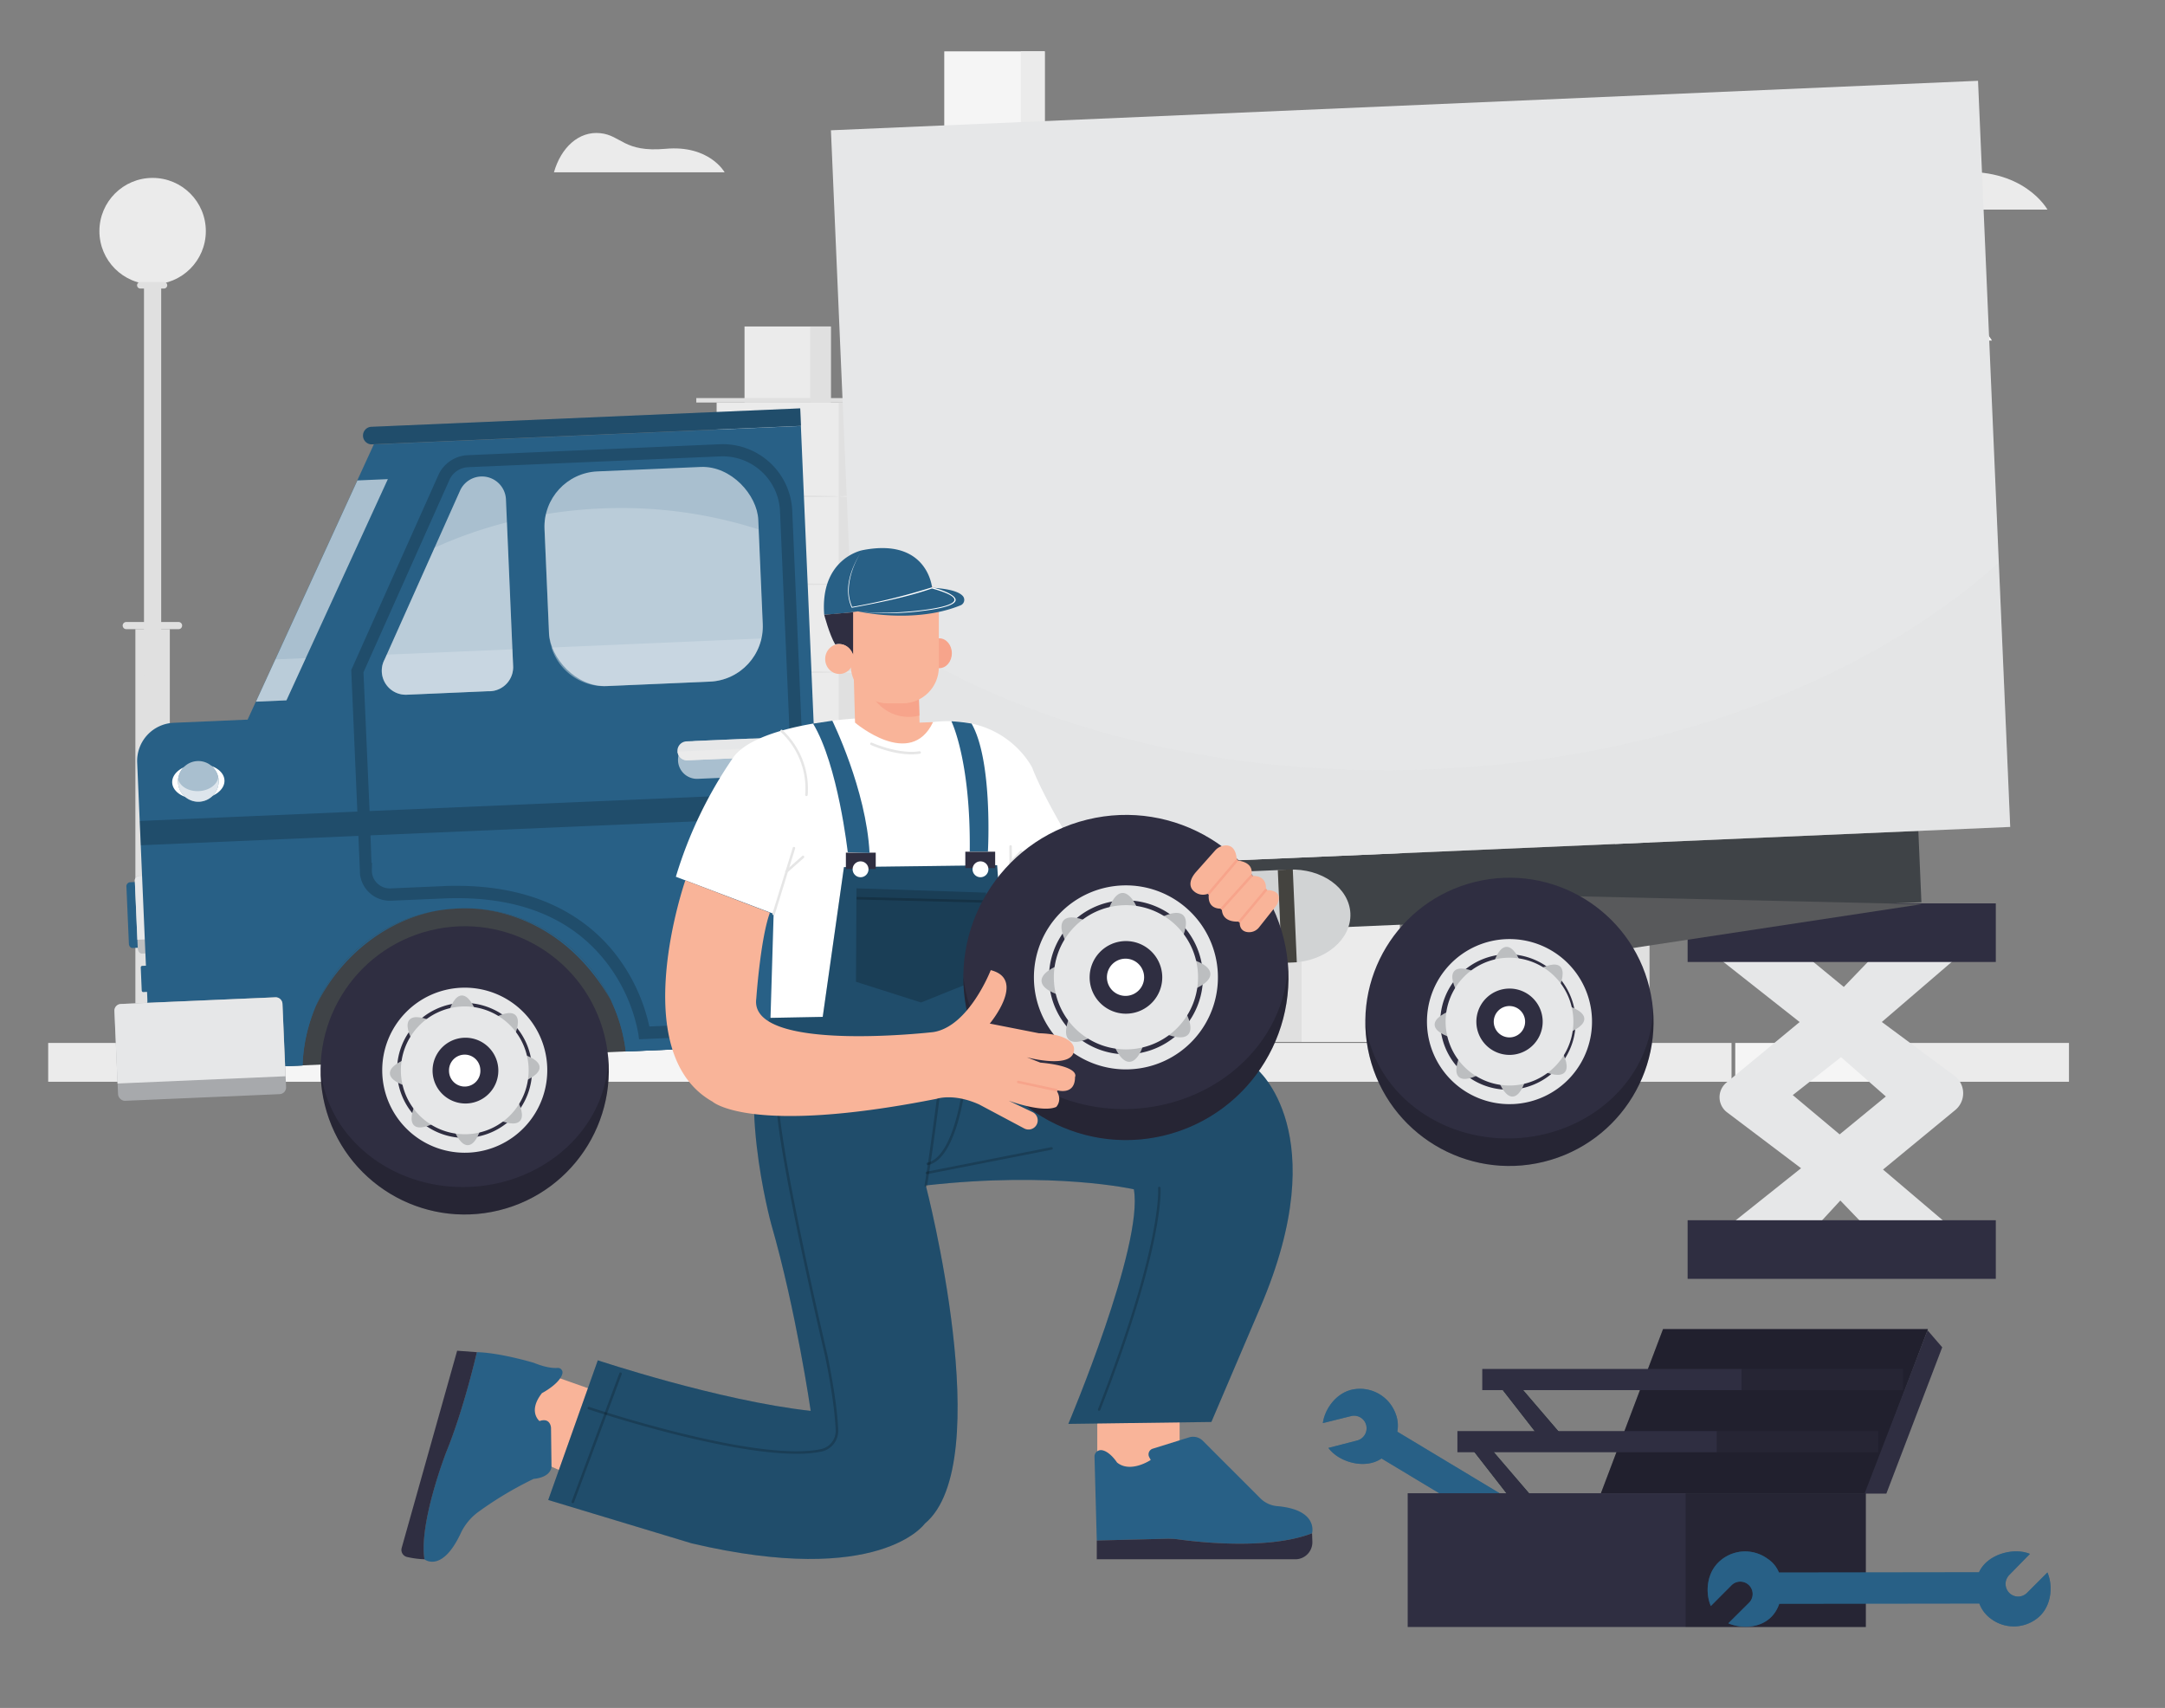  <!DOCTYPE svg PUBLIC "-//W3C//DTD SVG 1.1//EN" "http://www.w3.org/Graphics/SVG/1.1/DTD/svg11.dtd">
<svg xmlns="http://www.w3.org/2000/svg" width="865.76" height="682.89" viewBox="0 0 865.76 682.89">
<rect x="0" y="0" width="865.76" height="682.89" fill="#808080" stroke="none"/>
<defs>
<style xmlns="http://www.w3.org/1999/xhtml">*, ::after, ::before { box-sizing: border-box; }
img, svg { vertical-align: middle; }
</style>
<style xmlns="http://www.w3.org/1999/xhtml">*, body, html { -webkit-font-smoothing: antialiased; }
img, svg { max-width: 100%; }
</style>
</defs>
<rect x="645.86" y="253.19" width="13.77" height="166.32" fill="#e0e0e0"/>
<rect x="649.3" y="87.67" width="6.88" height="183.8" fill="#e0e0e0"/>
<circle cx="652.74" cy="94.03" r="21.28" fill="#ebebeb"/>
<path d="M657.29,117h-9.45a1.29,1.29,0,0,1-1.29-1.29h0a1.28,1.28,0,0,1,1.27-1.29h9.47a1.28,1.28,0,0,1,1.3,1.28h0a1.3,1.3,0,0,1-1.3,1.3Z" fill="#e0e0e0"/>
<path d="M663.16,253.2H642.24a1.43,1.43,0,0,1-1.44-1.41h0a1.43,1.43,0,0,1,1.44-1.44h20.92a1.43,1.43,0,0,1,1.42,1.42v0h0A1.43,1.43,0,0,1,663.16,253.2Z" fill="#e0e0e0"/>
<rect x="54.14" y="251.56" width="13.77" height="166.32" fill="#e0e0e0"/>
<rect x="57.58" y="86.04" width="6.88" height="183.8" fill="#e0e0e0"/>
<circle cx="61.03" cy="92.41" r="21.28" fill="#ebebeb"/>
<path d="M65.57,115.36H56.12a1.3,1.3,0,0,1-1.3-1.3h0a1.3,1.3,0,0,1,1.3-1.3h9.45a1.3,1.3,0,0,1,1.3,1.3h0A1.3,1.3,0,0,1,65.57,115.36Z" fill="#e0e0e0"/>
<path d="M71.41,251.56H50.48a1.44,1.44,0,0,1-1.42-1.44h0a1.42,1.42,0,0,1,1.42-1.42H71.41a1.42,1.42,0,0,1,1.42,1.42h0a1.42,1.42,0,0,1-1.41,1.44Z" fill="#e0e0e0"/>
<rect x="364.6" y="55.94" width="113.79" height="360.65" fill="#f5f5f5"/>
<rect x="421.5" y="55.94" width="56.9" height="359.65" fill="#ebebeb"/>
<rect x="377.6" y="20.53" width="40.18" height="35.4" fill="#f5f5f5"/>
<rect x="408.2" y="20.53" width="9.57" height="35.4" fill="#ebebeb"/>
<polyline points="355.12 55.94 355.12 53.87 481.73 53.87 481.73 55.94" fill="#e0e0e0"/>
<rect x="387.06" y="71.38" width="9.63" height="20.31" fill="#fafafa"/>
<path d="M421.5,99.66c0,.22-12.74.39-28.44.39s-28.46-.17-28.46-.39,12.73-.39,28.46-.39S421.5,99.45,421.5,99.66Z" fill="#e0e0e0"/>
<rect x="444.45" y="71.38" width="9.63" height="20.31" fill="#e0e0e0"/>
<path d="M478.9,99.66c0,.22-12.75.39-28.45.39S422,99.88,422,99.66s12.73-.39,28.46-.39S478.9,99.45,478.9,99.66Z" fill="#e0e0e0"/>
<rect x="444.45" y="111.7" width="9.63" height="20.31" fill="#e0e0e0"/>
<path d="M478.9,140c0,.21-12.75.39-28.45.39S422,140.2,422,140s12.73-.39,28.46-.39S478.9,139.77,478.9,140Z" fill="#e0e0e0"/>
<rect x="444.45" y="153.25" width="9.63" height="20.31" fill="#e0e0e0"/>
<path d="M478.9,181.53c0,.21-12.75.39-28.45.39s-28.46-.18-28.46-.39,12.73-.39,28.46-.39S478.9,181.32,478.9,181.53Z" fill="#e0e0e0"/>
<rect x="444.45" y="194.8" width="9.63" height="20.31" fill="#e0e0e0"/>
<path d="M478.9,223.07c0,.22-12.75.39-28.45.39s-28.46-.17-28.46-.39,12.73-.39,28.46-.39S478.9,222.85,478.9,223.07Z" fill="#e0e0e0"/>
<rect x="444.45" y="235.14" width="9.63" height="20.31" fill="#e0e0e0"/>
<path d="M478.9,263.43c0,.2-12.75.39-28.45.39s-28.46-.19-28.46-.39,12.73-.39,28.46-.39S478.9,263.21,478.9,263.43Z" fill="#e0e0e0"/>
<rect x="444.45" y="275.66" width="9.63" height="20.31" fill="#e0e0e0"/>
<rect x="444.45" y="316.71" width="9.63" height="20.31" fill="#e0e0e0"/>
<path d="M478.9,303.94c0,.22-12.75.39-28.45.39s-28.46-.17-28.46-.39,12.73-.39,28.46-.39S478.9,303.72,478.9,303.94Z" fill="#e0e0e0"/>
<rect x="387.06" y="112.32" width="9.63" height="20.31" fill="#fafafa"/>
<path d="M421.5,140.6c0,.22-12.74.39-28.44.39s-28.46-.17-28.46-.39,12.73-.39,28.46-.39S421.5,140.39,421.5,140.6Z" fill="#e0e0e0"/>
<rect x="387.06" y="153.26" width="9.63" height="20.31" fill="#fafafa"/>
<path d="M421.5,181.54c0,.22-12.74.39-28.44.39s-28.46-.17-28.46-.39,12.73-.38,28.46-.38S421.5,181.33,421.5,181.54Z" fill="#e0e0e0"/>
<rect x="387.06" y="194.2" width="9.63" height="20.31" fill="#fafafa"/>
<path d="M421.5,222.49c0,.21-12.74.39-28.44.39s-28.46-.18-28.46-.39,12.73-.39,28.46-.39S421.5,222.27,421.5,222.49Z" fill="#e0e0e0"/>
<rect x="387.06" y="235.14" width="9.63" height="20.31" fill="#fafafa"/>
<path d="M421.5,263.43c0,.2-12.74.39-28.44.39s-28.46-.19-28.46-.39,12.73-.39,28.46-.39S421.5,263.21,421.5,263.43Z" fill="#e0e0e0"/>
<rect x="387.06" y="276.09" width="9.63" height="20.31" fill="#fafafa"/>
<path d="M421.5,304.37c0,.21-12.74.38-28.44.38s-28.46-.17-28.46-.38,12.73-.39,28.46-.39S421.5,304.15,421.5,304.37Z" fill="#e0e0e0"/>
<rect x="387.06" y="317.03" width="9.63" height="20.31" fill="#fafafa"/>
<rect x="476.06" y="257.81" width="83.66" height="158.78" fill="#e0e0e0"/>
<rect x="520.5" y="257.81" width="39.22" height="158.78" fill="#ebebeb"/>
<rect x="493.6" y="272.74" width="7.52" height="18.28" fill="#f5f5f5"/>
<rect x="493.6" y="344.27" width="7.52" height="18.28" fill="#f5f5f5"/>
<path d="M520.5,298.2c0,.16-9.94.28-22.22.28s-22.22-.12-22.22-.28,9.95-.29,22.22-.29S520.5,298,520.5,298.2Z" fill="#f5f5f5"/>
<rect x="493.6" y="308.78" width="7.52" height="18.28" fill="#f5f5f5"/>
<path d="M520.5,334.24c0,.15-9.94.28-22.22.28s-22.22-.13-22.22-.28,9.95-.3,22.22-.3S520.5,334.08,520.5,334.24Z" fill="#f5f5f5"/>
<rect x="528.84" y="272.74" width="7.52" height="18.28" fill="#e0e0e0"/>
<rect x="545.14" y="272.74" width="7.52" height="18.28" fill="#e0e0e0"/>
<rect x="528.84" y="307.43" width="7.52" height="18.28" fill="#e0e0e0"/>
<rect x="545.14" y="307.43" width="7.52" height="18.28" fill="#e0e0e0"/>
<rect x="528.84" y="342.1" width="7.52" height="18.28" fill="#e0e0e0"/>
<rect x="545.14" y="342.1" width="7.52" height="18.28" fill="#e0e0e0"/>
<rect x="469.78" y="253.96" width="96.24" height="3.98" fill="#e0e0e0"/>
<path d="M560.31,258.32c0,.16-18.7.28-41.76.28s-41.77-.12-41.77-.28,18.71-.28,41.77-.28S560.31,258.16,560.31,258.32Z" fill="#ebebeb"/>
<rect x="286.57" y="160.94" width="97.68" height="255.65" fill="#ebebeb"/>
<rect x="335.41" y="160.94" width="48.83" height="255.65" fill="#e0e0e0"/>
<rect x="297.73" y="130.54" width="34.49" height="30.39" fill="#ebebeb"/>
<rect x="324" y="130.54" width="8.22" height="30.39" fill="#e0e0e0"/>
<rect x="278.44" y="159.16" width="108.67" height="1.78" fill="#e0e0e0"/>
<rect x="305.85" y="174.18" width="8.27" height="17.43" fill="#fff"/>
<path d="M335.41,198.47c0,.18-11,.34-24.41.34s-24.43-.16-24.43-.34,10.95-.33,24.43-.33S335.41,198.27,335.41,198.47Z" fill="#e0e0e0"/>
<rect x="355.12" y="174.18" width="8.27" height="17.43" fill="#f5f5f5"/>
<path d="M384.64,198.47c0,.18-10.95.34-24.42.34s-24.42-.16-24.42-.34,10.94-.33,24.42-.33S384.64,198.27,384.64,198.47Z" fill="#ebebeb"/>
<rect x="355.12" y="208.79" width="8.27" height="17.43" fill="#f5f5f5"/>
<path d="M384.64,233.07c0,.18-10.95.33-24.42.33s-24.42-.15-24.42-.33,10.94-.33,24.42-.33S384.64,232.89,384.64,233.07Z" fill="#ebebeb"/>
<rect x="355.12" y="244.45" width="8.27" height="17.43" fill="#f5f5f5"/>
<path d="M384.64,268.73c0,.18-10.95.33-24.42.33s-24.42-.15-24.42-.33,10.94-.34,24.42-.34S384.64,268.55,384.64,268.73Z" fill="#ebebeb"/>
<rect x="355.12" y="280.1" width="8.27" height="17.43" fill="#f5f5f5"/>
<path d="M384.64,304.38c0,.18-10.95.34-24.42.34s-24.42-.16-24.42-.34,10.94-.33,24.42-.33S384.64,304.19,384.64,304.38Z" fill="#ebebeb"/>
<rect x="355.12" y="314.74" width="8.27" height="17.43" fill="#f5f5f5"/>
<path d="M384.64,339c0,.18-10.95.34-24.42.34s-24.42-.16-24.42-.34,10.94-.33,24.42-.33S384.64,338.83,384.64,339Z" fill="#ebebeb"/>
<rect x="355.12" y="349.52" width="8.27" height="17.43" fill="#f5f5f5"/>
<rect x="355.12" y="384.75" width="8.27" height="17.43" fill="#f5f5f5"/>
<path d="M384.64,373.79c0,.19-10.95.34-24.42.34s-24.42-.15-24.42-.34,10.94-.33,24.42-.33S384.64,373.61,384.64,373.79Z" fill="#ebebeb"/>
<rect x="305.85" y="209.33" width="8.27" height="17.43" fill="#fff"/>
<path d="M335.41,233.59c0,.2-11,.34-24.41.34s-24.43-.14-24.43-.34,10.95-.33,24.43-.33S335.41,233.41,335.41,233.59Z" fill="#e0e0e0"/>
<rect x="305.85" y="244.47" width="8.27" height="17.43" fill="#fff"/>
<path d="M335.41,268.74c0,.18-11,.33-24.41.33s-24.43-.15-24.43-.33,10.95-.34,24.43-.34S335.41,268.56,335.41,268.74Z" fill="#e0e0e0"/>
<rect x="305.85" y="279.6" width="8.27" height="17.43" fill="#fff"/>
<path d="M335.41,303.88c0,.18-11,.33-24.41.33s-24.43-.15-24.43-.33,10.95-.33,24.43-.33S335.41,303.7,335.41,303.88Z" fill="#e0e0e0"/>
<rect x="305.85" y="314.74" width="8.27" height="17.43" fill="#fff"/>
<path d="M335.41,339c0,.18-11,.34-24.41.34s-24.43-.16-24.43-.34,10.95-.33,24.43-.33S335.41,338.83,335.41,339Z" fill="#e0e0e0"/>
<rect x="305.85" y="349.88" width="8.27" height="17.43" fill="#fff"/>
<path d="M335.41,374.15c0,.18-11,.34-24.41.34s-24.43-.16-24.43-.34,10.95-.33,24.43-.33S335.41,374,335.41,374.15Z" fill="#e0e0e0"/>
<rect x="305.85" y="385.03" width="8.27" height="17.43" fill="#fff"/>
<rect x="228.22" y="257.81" width="83.66" height="158.78" fill="#e0e0e0"/>
<rect x="272.66" y="257.81" width="39.22" height="158.78" fill="#ebebeb"/>
<rect x="245.76" y="272.74" width="7.52" height="18.28" fill="#f5f5f5"/>
<rect x="245.76" y="344.27" width="7.52" height="18.28" fill="#f5f5f5"/>
<path d="M272.66,298.2c0,.16-10,.28-22.22.28s-22.22-.12-22.22-.28,9.95-.29,22.22-.29S272.66,298,272.66,298.2Z" fill="#f5f5f5"/>
<rect x="245.76" y="308.78" width="7.52" height="18.28" fill="#f5f5f5"/>
<path d="M272.66,334.24c0,.15-10,.28-22.22.28s-22.22-.13-22.22-.28,9.95-.3,22.22-.3S272.66,334.08,272.66,334.24Z" fill="#f5f5f5"/>
<rect x="280.99" y="272.74" width="7.52" height="18.28" fill="#e0e0e0"/>
<rect x="297.3" y="272.74" width="7.52" height="18.28" fill="#e0e0e0"/>
<rect x="280.99" y="307.43" width="7.52" height="18.28" fill="#e0e0e0"/>
<rect x="297.3" y="307.43" width="7.52" height="18.28" fill="#e0e0e0"/>
<rect x="280.99" y="342.1" width="7.52" height="18.28" fill="#e0e0e0"/>
<rect x="297.3" y="342.1" width="7.52" height="18.28" fill="#e0e0e0"/>
<rect x="221.93" y="253.96" width="96.24" height="3.98" fill="#e0e0e0"/>
<path d="M312.47,258.32c0,.16-18.7.28-41.77.28s-41.76-.12-41.76-.28,18.7-.28,41.76-.28S312.47,258.16,312.47,258.32Z" fill="#ebebeb"/>
<rect x="173.25" y="317.35" width="74.9" height="98.79" fill="#ebebeb"/>
<rect x="213.02" y="317.35" width="35.11" height="98.79" fill="#e0e0e0"/>
<rect x="188.95" y="330.73" width="6.74" height="16.36" fill="#f5f5f5"/>
<rect x="188.95" y="394.77" width="6.74" height="16.36" fill="#f5f5f5"/>
<path d="M213,353.51c0,.19-8.91.33-19.89.33s-19.88-.14-19.88-.33,8.9-.34,19.88-.34S213,353.33,213,353.51Z" fill="#f5f5f5"/>
<rect x="188.95" y="362.99" width="6.74" height="16.36" fill="#f5f5f5"/>
<path d="M213,385.77c0,.18-8.91.34-19.89.34s-19.88-.16-19.88-.34,8.9-.33,19.88-.33S213,385.59,213,385.77Z" fill="#f5f5f5"/>
<rect x="220.47" y="330.73" width="6.74" height="16.36" fill="#f5f5f5"/>
<rect x="235.09" y="330.73" width="6.74" height="16.36" fill="#f5f5f5"/>
<rect x="220.47" y="361.77" width="6.74" height="16.36" fill="#f5f5f5"/>
<rect x="235.09" y="361.77" width="6.74" height="16.36" fill="#f5f5f5"/>
<rect x="220.47" y="392.82" width="6.74" height="16.36" fill="#f5f5f5"/>
<rect x="235.09" y="392.82" width="6.74" height="16.36" fill="#f5f5f5"/>
<rect x="167.62" y="313.91" width="86.16" height="3.56" fill="#e0e0e0"/>
<path d="M248.66,317.82c0,.18-16.74.33-37.38.33s-37.39-.15-37.39-.33,16.74-.34,37.39-.34S248.66,317.66,248.66,317.82Z" fill="#ebebeb"/>
<path d="M506.38,123.18h68.31s-6.08-10.94-23.62-9.4c-16.8,1.53-17.65-5.4-26.19-6.25S509.23,113.22,506.38,123.18Z" fill="#ebebeb"/>
<path d="M221.52,68.89h68.25s-6.08-11-23.62-9.39C249.36,61,248.51,54.1,240,53.24S224.36,58.93,221.52,68.89Z" fill="#ebebeb"/>
<path d="M672.25,136.17H796.56s-10.94-20-43-17c-30.55,2.77-32.11-9.86-47.65-11.4S677.43,118,672.25,136.17Z" fill="#fafafa"/>
<path d="M710.83,83.8H818.75S809.21,66.43,781.43,69c-26.53,2.44-27.88-8.51-41.35-9.88S715.33,68.06,710.83,83.8Z" fill="#ebebeb"/>
<rect x="19.27" y="417" width="65.97" height="15.52" fill="#ebebeb"/>
<rect x="86.74" y="417" width="65.97" height="15.52" fill="#f5f5f5"/>
<rect x="154.2" y="417" width="65.97" height="15.52" fill="#ebebeb"/>
<rect x="221.66" y="417" width="65.97" height="15.52" fill="#f5f5f5"/>
<rect x="289.13" y="417" width="65.97" height="15.52" fill="#ebebeb"/>
<rect x="356.59" y="417" width="65.97" height="15.52" fill="#f5f5f5"/>
<rect x="424.06" y="417" width="65.97" height="15.52" fill="#ebebeb"/>
<rect x="491.52" y="417" width="65.97" height="15.52" fill="#ebebeb"/>
<rect x="558.99" y="417" width="65.97" height="15.52" fill="#f5f5f5"/>
<rect x="626.45" y="417" width="65.97" height="15.52" fill="#ebebeb"/>
<rect x="693.91" y="417" width="65.97" height="15.52" fill="#f5f5f5"/>
<rect x="761.39" y="417" width="65.97" height="15.52" fill="#ebebeb"/>
<path d="M781.52,430.1l-29-21.48L785.83,380H751.37l-14.06,14.61L717.46,378.3,687.13,383l32.53,25.64-29.29,24.23a7.57,7.57,0,0,0,.26,11.87l29.59,22.35L686,494.37H722.7L735.93,480l13.79,14.34h34.73L753,467.62l28.86-23.77A8.72,8.72,0,0,0,781.52,430.1Zm-45.87,23.46-18.74-15.71,19.3-15.17,17.92,15.72Z" fill="#e6e7e8"/>
<rect x="674.86" y="487.89" width="123.24" height="23.43" fill="#2f2e41" data-secondary="true"/>
<rect x="674.86" y="361.2" width="123.24" height="23.43" fill="#2f2e41" data-secondary="true"/>
<rect x="328.46" y="341.71" width="439.45" height="28.55" transform="translate(-14.8 23.91) rotate(-2.47)" fill="#3f4347"/>
<polygon points="768.35 361.54 592.47 388.24 591.14 357.45 768.35 361.54" fill="#58595b"/>
<path d="M83.28,351.41l-31.43,1.35a1.64,1.64,0,0,0-1.29,1.87l.85,19.65.13,3c0,1,.68,1.78,1.44,1.75l31.43-1.35c.75,0,1.32-.87,1.28-1.87l-.13-3-.85-19.65C84.67,352.16,84,351.38,83.28,351.41Z" fill="#286086" data-primary="true"/>
<path d="M69.33,385.66l-12.53.53a.66.66,0,0,0-.51.75l.33,7.83.05,1.18c0,.4.28.72.58.7l12.53-.54c.3,0,.53-.34.51-.74l-.05-1.18-.34-7.84C69.89,386,69.63,385.64,69.33,385.66Z" fill="#286086" data-primary="true"/>
<path d="M95.62,377.46a2,2,0,0,1-1.52,2.22l-37.31,1.6c-.89,0-1.65-.89-1.7-2.08l-1.16-26.83a1.94,1.94,0,0,1,1.52-2.22l37.31-1.6c.89,0,1.66.89,1.71,2.08Z" fill="#bcbec0"/>
<path d="M95.47,374l-1-23.32c0-1.19-.82-2.12-1.71-2.08l-37.31,1.6a1.94,1.94,0,0,0-1.52,2.22l1,23.32Z" fill="#e6e7e8"/>
<rect x="103.16" y="358.65" width="175.67" height="64.28" transform="translate(-16.63 8.58) rotate(-2.47)" fill="#3f4347"/>
<path d="M309.65,278.61,69.45,289a15.26,15.26,0,0,0-14.59,15.91l4.67,108.47a15.26,15.26,0,0,0,15.91,14.6L121,426a64.86,64.86,0,0,1,129.24-5.57l65.36-2.81a15.26,15.26,0,0,0,14.59-15.91L325.55,293.2l-.62-14.45Z" fill="#286086" data-primary="true"/>
<path d="M314.92,401,246.53,404c-18.57-35.72-47.72-41.49-63.47-40.81-26.25,1.13-50.1,19.77-59.72,46.11l-48.62,2.09c-8.42.36-15.51-5.36-15.83-12.77l.64,14.75a15.26,15.26,0,0,0,15.91,14.6L121,426a64.86,64.86,0,0,1,129.24-5.57l65.36-2.81a15.26,15.26,0,0,0,14.59-15.91l-.63-14.76C329.91,394.34,323.34,400.65,314.92,401Z" fill="#286086" data-primary="true"/>
<polygon points="324.93 278.75 320.26 170.32 149.49 177.67 98.67 288.49 324.93 278.75" fill="#286086" data-primary="true"/>
<path d="M320,163.28l-171.81,7.39a3.52,3.52,0,0,0,.31,7l171.8-7.39Z" fill="#286086" data-primary="true"/>
<g opacity="0.2">
<path d="M320,163.28l-171.81,7.39a3.52,3.52,0,0,0,.31,7l171.8-7.39Z"/>
</g>
<g opacity="0.6">
<polygon points="114.54 280.02 155.1 191.57 142.92 192.09 102.36 280.55 114.54 280.02" fill="#fff"/>
</g>
<g opacity="0.6">
<path d="M192.32,190.52a9.59,9.59,0,0,0-8.42,5.81l-30.09,67.33a9.6,9.6,0,0,0,8.89,14.11l32.44-1.4v0a8.42,8.42,0,0,0,.87,0,9.62,9.62,0,0,0,9.19-10l-2.87-66.63A9.6,9.6,0,0,0,192.32,190.52Z" fill="#fff"/>
</g>
<g opacity="0.6">
<rect x="218.59" y="187.58" width="85.56" height="85.9" rx="22.12" transform="translate(-9.67 11.45) rotate(-2.47)" fill="#fff"/>
</g>
<g opacity="0.2">
<polygon points="110.11 263.65 102.36 280.55 114.54 280.02 122.29 263.13 110.11 263.65" fill="#fff"/>
</g>
<rect x="46.43" y="400.07" width="67.25" height="38.76" rx="2.68" transform="translate(-17.97 3.83) rotate(-2.47)" fill="#a7a9ac"/>
<path d="M114.18,430.32l-1.24-29a2.7,2.7,0,0,0-2.8-2.56l-61.83,2.67a2.67,2.67,0,0,0-2.56,2.79l1.25,29Z" fill="#e6e7e8"/>
<circle cx="185.85" cy="427.94" r="57.62" transform="translate(-96.55 56.56) rotate(-13.77)" fill="#2f2e41" data-secondary="true"/>
<g opacity="0.2">
<path d="M187.86,474.56c-30.83,1.32-57-19.52-59.63-47,0,1,0,1.92.05,2.88a57.62,57.62,0,0,0,115.14-4.95c0-1-.11-1.93-.19-2.88C242.91,450.22,218.69,473.23,187.86,474.56Z"/>
</g>
<path d="M185.82,460.9a33,33,0,1,1,33-34.37h0a33,33,0,0,1-31.51,34.34Zm0-59.91-1.17,0a27,27,0,1,0,28.09,25.78h0A27,27,0,0,0,185.86,401Z" fill="#e6e7e8"/>
<path d="M194.59,427.57c-.71-16.53-5.2-29.76-10-29.55s-8.16,13.77-7.45,30.3,5.2,29.76,10,29.55S195.31,444.1,194.59,427.57Z" fill="#bcbec0"/>
<path d="M191.77,421.5c-12.19-11.19-24.72-17.37-28-13.81s4,15.52,16.16,26.7,24.72,17.37,28,13.8S204,432.68,191.77,421.5Z" fill="#bcbec0"/>
<path d="M185.48,419.2c-16.53.71-29.76,5.2-29.56,10s13.78,8.17,30.31,7.46,29.76-5.21,29.55-10S202,418.49,185.48,419.2Z" fill="#bcbec0"/>
<path d="M179.4,422c-11.18,12.19-17.36,24.72-13.8,28s15.52-4,26.7-16.16,17.36-24.72,13.8-28S190.59,409.84,179.4,422Z" fill="#bcbec0"/>
<path d="M211.38,426.85A25.55,25.55,0,1,0,187,453.48,25.56,25.56,0,0,0,211.38,426.85Z" fill="#e6e7e8"/>
<path d="M195.61,427.52a9.77,9.77,0,1,0-9.34,10.18A9.77,9.77,0,0,0,195.61,427.52Z" fill="#fff"/>
<path d="M185.84,441.21a13.15,13.15,0,1,1,.58,0Zm0-19.53h-.28a6.27,6.27,0,0,0-6,6.53,6.27,6.27,0,1,0,12.52-.54h0a6.26,6.26,0,0,0-6.25-6Z" fill="#2f2e41" data-secondary="true"/>
<circle cx="603.63" cy="408.51" r="57.62" transform="translate(-79.91 155.48) rotate(-13.77)" fill="#2f2e41" data-secondary="true"/>
<g opacity="0.2">
<path d="M605.64,455.13c-30.83,1.32-56.95-19.52-59.63-47,0,1,0,1.92,0,2.88a57.62,57.62,0,0,0,115.14-5c0-1-.11-1.92-.19-2.87C660.69,430.79,636.47,453.8,605.64,455.13Z"/>
</g>
<path d="M603.6,441.47a33,33,0,1,1,33-34.37h0a33,33,0,0,1-31.51,34.34Zm0-59.91-1.17,0a27.07,27.07,0,1,0,1.17,0Z" fill="#e6e7e8"/>
<path d="M612.37,408.14c-.71-16.53-5.2-29.76-10-29.55s-8.16,13.77-7.45,30.3,5.2,29.76,10,29.55S613.09,424.66,612.37,408.14Z" fill="#bcbec0"/>
<path d="M609.55,402.06c-12.19-11.18-24.72-17.36-28-13.8s4,15.52,16.16,26.7,24.72,17.36,28,13.8S621.74,413.25,609.55,402.06Z" fill="#bcbec0"/>
<path d="M603.26,399.77c-16.53.71-29.76,5.2-29.56,10S587.48,418,604,417.26s29.76-5.21,29.55-10S619.78,399.06,603.26,399.77Z" fill="#bcbec0"/>
<path d="M597.18,402.6c-11.18,12.19-17.36,24.72-13.8,28s15.52-4,26.7-16.16,17.36-24.72,13.8-28S608.37,390.41,597.18,402.6Z" fill="#bcbec0"/>
<path d="M629.16,407.41A25.55,25.55,0,1,0,604.73,434,25.55,25.55,0,0,0,629.16,407.41Z" fill="#e6e7e8"/>
<path d="M613.39,408.09a9.77,9.77,0,1,0-9.34,10.18A9.75,9.75,0,0,0,613.39,408.09Z" fill="#fff"/>
<path d="M603.62,421.78a13.26,13.26,0,1,1,13.27-13.84h0a13.28,13.28,0,0,1-12.69,13.83Zm0-19.53h-.28a6.27,6.27,0,1,0,6.53,6h0a6.26,6.26,0,0,0-6.25-6Z" fill="#2f2e41" data-secondary="true"/>
<g opacity="0.2">
<path d="M327,326.26l-.42-9.7-4.92.21-4.85-112.55a27.82,27.82,0,0,0-29-26.6L187,182a13.53,13.53,0,0,0-11.77,8.11l-34.77,77.8,2.44,56.59-87,3.75.42,9.71,87-3.75.46,10.72.14,3.23c0,.14,0,.28,0,.41,0,.29,0,.58.07.86l0,.7h.06a12,12,0,0,0,12.37,10l21-.9c29.18-1.25,51.14,7.42,65.25,25.81a66.35,66.35,0,0,1,12.59,28.29l.29,2.21L312.87,413l.36,0h.51a12,12,0,0,0,11.5-12.54l-3.18-73.94ZM145.35,268.8,179.67,192a8.63,8.63,0,0,1,7.53-5.2L288,182.48a22.95,22.95,0,0,1,23.92,22L316.79,317l-169,7.28Zm175,131.82a7.16,7.16,0,0,1-6.86,7.47c-.21,0-.43,0-.64,0h-1.3l-.08.1-51.81,2.23a72.14,72.14,0,0,0-13-28.24c-9.89-13-28.91-28-64-28-1.78,0-3.62,0-5.49.12l-21,.91a7.18,7.18,0,0,1-5.16-1.89,7.1,7.1,0,0,1-2.31-5q0-.33,0-.66l.08-2.65h-.23L148.16,334l169-7.28Z"/>
</g>
<path d="M307.29,302.6a7.58,7.58,0,0,1-7.25,7.9l-21,.9a7.58,7.58,0,0,1-7.9-7.25h0a7.58,7.58,0,0,1,7.25-7.9l21-.9a7.58,7.58,0,0,1,7.9,7.25Z" fill="#286086" data-primary="true"/>
<g opacity="0.6">
<path d="M307.29,302.6a7.58,7.58,0,0,1-7.25,7.9l-21,.9a7.58,7.58,0,0,1-7.9-7.25h0a7.58,7.58,0,0,1,7.25-7.9l21-.9a7.58,7.58,0,0,1,7.9,7.25Z" fill="#fff"/>
</g>
<path d="M307.13,298.81a3.79,3.79,0,0,1-3.63,3.95L274.9,304a3.79,3.79,0,0,1-4-3.63h0a3.8,3.8,0,0,1,3.63-3.95l28.61-1.23a3.8,3.8,0,0,1,3.95,3.63Z" fill="#e6e7e8"/>
<path d="M271,300.49a3.79,3.79,0,0,0,3.94,3.5l28.6-1.23a3.8,3.8,0,0,0,3.63-3.83Z" fill="#ebebeb"/>
<path d="M89.77,312c.17,3.85-4.38,7.18-10.16,7.43s-10.6-2.67-10.76-6.53,4.38-7.18,10.16-7.43S89.61,308.11,89.77,312Z" fill="#fff"/>
<path d="M87.42,312.06a8.12,8.12,0,1,0-7.76,8.46A8.12,8.12,0,0,0,87.42,312.06Z" fill="#286086" data-primary="true"/>
<g opacity="0.6">
<path d="M87.42,312.06a8.12,8.12,0,1,0-7.76,8.46A8.12,8.12,0,0,0,87.42,312.06Z" fill="#fff"/>
</g>
<g opacity="0.6">
<path d="M79.48,316.31c-4.07.18-7.53-1.9-8.24-4.76a8.12,8.12,0,1,0,16.18.51,9.37,9.37,0,0,0-.14-1.2C86.82,313.77,83.55,316.14,79.48,316.31Z" fill="#fff"/>
</g>
<rect x="338.49" y="42.11" width="459.14" height="298.6" transform="translate(-7.71 24.61) rotate(-2.47)" fill="#e6e7e8"/>
<rect x="345.97" y="349.12" width="60.35" height="40.63" transform="translate(-15.54 16.52) rotate(-2.47)" fill="#2e3135"/>
<g opacity="0.2">
<rect x="357.32" y="349.13" width="36.91" height="23.32" transform="translate(-15.17 16.5) rotate(-2.47)"/>
</g>
<path d="M540,365.25c.44,10.26-9.84,19-23,19.6L444.08,388c-13.12.57-24.12-7.29-24.56-17.55h0c-.44-10.26,9.84-19,23-19.61l72.93-3.14c13.12-.56,24.11,7.3,24.56,17.56Z" fill="#d1d3d4"/>
<rect x="441.74" y="350.75" width="6" height="37.2" transform="translate(-15.47 19.47) rotate(-2.46)" fill="#44433f"/>
<rect x="511.75" y="347.74" width="6" height="37.2" transform="translate(-15.28 22.48) rotate(-2.47)" fill="#44433f"/>
<g opacity="0.11">
<path d="M573.07,307.59c-92.71,4-176.64-20.84-232.5-62.88l4.56,105.73,458.71-19.75L799.29,225C747.25,271.65,665.78,303.6,573.07,307.59Z" fill="#d1d3d4"/>
</g>
<g opacity="0.2">
<path d="M240.37,203.3a186.92,186.92,0,0,0-22.08,2.27,22.41,22.41,0,0,0-.56,6l1.79,41.63a22.12,22.12,0,0,0,23,21.14l41.29-1.78a22.11,22.11,0,0,0,21.15-23l-1.64-37.89A180.07,180.07,0,0,0,240.37,203.3Z" fill="#fff"/>
</g>
<g opacity="0.2">
<path d="M220.53,258.9a22.13,22.13,0,0,0,22,15.43l41.29-1.78a22.11,22.11,0,0,0,20.63-17.26Z" fill="#fff"/>
</g>
<g opacity="0.2">
<path d="M173.77,219l-20,44.66a9.6,9.6,0,0,0,8.89,14.11l32.44-1.4v0a8.42,8.42,0,0,0,.87,0,9.62,9.62,0,0,0,9.19-10l-2.48-57.51A173.75,173.75,0,0,0,173.77,219Z" fill="#fff"/>
</g>
<g opacity="0.2">
<path d="M154.67,261.74l-.86,1.92a9.6,9.6,0,0,0,8.89,14.11l32.44-1.4v0a8.42,8.42,0,0,0,.87,0,9.62,9.62,0,0,0,9.19-10l-.3-6.76Z" fill="#fff"/>
</g>
<path d="M216.93,548.54c1.15.57,22.14,7.89,22.14,7.89l-12.32,32.74-29.66-13.09Z" fill="#f9b499"/>
<rect x="438.79" y="566.64" width="32.93" height="24.65" fill="#f9b499"/>
<path d="M224.9,549.17c-1,4.12-8.17,7.84-8.17,7.84-5.77,7.32-1,11.17-1,11.17,4.43-1.54,4.62,2.7,4.62,2.7l.19,15.63c-.58,4.47-7.12,4.78-7.12,4.78a143.7,143.7,0,0,0-21.9,13.05,22.27,22.27,0,0,0-7.25,8.65c-7.56,16.16-14.57,10.46-14.57,10.46-2.31-14.44,8.67-42.75,8.67-42.75,7.12-17.34,12.32-40.06,12.32-40.06,9.25.19,22.73,4.24,22.73,4.24,4.81,1.94,7.85,2.19,9.52,2.06A1.83,1.83,0,0,1,224.9,549.17Z" fill="#286086" data-primary="true"/>
<path d="M178.41,580.7s-11,28.31-8.67,42.75a37.26,37.26,0,0,1-7-.93,2.91,2.91,0,0,1-2.11-3.62l22.18-78.84,7.89.58S185.53,563.36,178.41,580.7Z" fill="#2f2e41" data-secondary="true"/>
<path d="M341.89,287.3s-39.65,2.2-48.89,15.88a170,170,0,0,0-22.73,47.37l39.1,14.83L308,411l94,2.31,2.31-55.85s18.49-2.12,28.7-12.91c0,0-15-23.88-20.22-37.55,0,0-10.4-21.76-39.68-18.3l-13.48,2.12Z" fill="#fff"/>
<path d="M309.37,365.88a.39.39,0,0,1-.15,0,.5.5,0,0,1-.33-.62L317,339a.5.5,0,1,1,.95.3l-8.08,26.19A.5.5,0,0,1,309.37,365.88Z" fill="#e6e6e6"/>
<path d="M314.51,349a.5.5,0,0,1-.34-.88l6.61-5.87a.5.5,0,0,1,.67.75l-6.61,5.87A.5.5,0,0,1,314.51,349Z" fill="#e6e6e6"/>
<path d="M322.46,318.31h0a.49.49,0,0,1-.46-.53,31,31,0,0,0-9.78-25.13.49.49,0,0,1-.07-.7.49.49,0,0,1,.7-.08,32.07,32.07,0,0,1,10.14,26A.5.5,0,0,1,322.46,318.31Z" fill="#e6e6e6"/>
<path d="M337.49,346.7l61.24-.77,5,68.18,98.77,13.24s31.38,25.5,1.56,95.19l-19.64,46-57.2.77s30.24-71.45,26.19-93.79c0,0-32-7.31-83.19-1.54,0,0,28.88,110.93-.39,135.2,0,0-17.91,25.61-93.21,7.9l-57.39-17.34,19.83-55.85s48.54,16.18,85.13,20.22c0,0-5.78-40-15.8-74.72,0,0-15.26-55.63-.5-82.41l21.11-.4Z" fill="#286086" data-primary="true"/>
<g opacity="0.2">
<path d="M337.49,346.7l61.24-.77,5,68.18,98.77,13.24s31.38,25.5,1.56,95.19l-19.64,46-57.2.77s30.24-71.45,26.19-93.79c0,0-32-7.31-83.19-1.54,0,0,28.88,110.93-.39,135.2,0,0-17.91,25.61-93.21,7.9l-57.39-17.34,19.83-55.85s48.54,16.18,85.13,20.22c0,0-5.78-40-15.8-74.72,0,0-15.26-55.63-.5-82.41l21.11-.4Z"/>
</g>
<g opacity="0.2">
<polygon points="342.49 355.18 394.3 356.91 394.68 390.23 368.3 400.82 342.3 392.54 342.49 355.18"/>
</g>
<g opacity="0.2">
<rect x="367.98" y="333.86" width="1" height="51.85" transform="translate(-0.58 718.98) rotate(-88.54)"/>
</g>
<rect x="338.26" y="340.92" width="11.94" height="6.55" fill="#2f2e41" data-secondary="true"/>
<rect x="386.02" y="340.54" width="11.94" height="6.55" fill="#2f2e41" data-secondary="true"/>
<circle cx="344.13" cy="347.57" r="3.18" fill="#fff"/>
<circle cx="392.08" cy="347.57" r="3.18" fill="#fff"/>
<path d="M339,340.73s-3.86-34.86-13.87-51.42l7.7-1.15s13.59,27.53,14.89,52.86Z" fill="#286086" data-primary="true"/>
<path d="M387.79,340.47h7.27s2.06-36.12-6.54-51.16a65.23,65.23,0,0,0-8.07-.92S388.22,304,387.79,340.47Z" fill="#286086" data-primary="true"/>
<path d="M404.31,358a.51.51,0,0,1-.5-.5l-.19-19.06a.5.5,0,0,1,.5-.51.48.48,0,0,1,.5.5l.19,19.06a.5.5,0,0,1-.49.51Z" fill="#e6e6e6"/>
<path d="M404,345.53a.47.47,0,0,1-.35-.14.48.48,0,0,1,0-.7l4.32-4.5a.5.5,0,0,1,.72.7l-4.32,4.49A.51.51,0,0,1,404,345.53Z" fill="#e6e6e6"/>
<path d="M364.43,301.61c-7.82,0-15.79-3.58-16.17-3.76a.49.49,0,0,1-.25-.66.5.5,0,0,1,.66-.25c.1.05,10.56,4.74,19,3.43a.51.51,0,0,1,.57.42.51.51,0,0,1-.42.57A22.1,22.1,0,0,1,364.43,301.61Z" fill="#e6e6e6"/>
<path d="M430.25,347.17l6.42,7.62-33.24,25,.88-22.3A56,56,0,0,0,430.25,347.17Z" fill="#f9b499"/>
<g opacity="0.2">
<path d="M229.06,601l-.18,0a.5.5,0,0,1-.29-.64l19.07-51.23a.5.5,0,1,1,.93.35l-19.06,51.23A.51.51,0,0,1,229.06,601Z"/>
</g>
<g opacity="0.2">
<path d="M318.5,581.26c-30.08,0-82.65-17.61-83.25-17.81a.5.5,0,0,1,.32-.94c.67.22,66.62,22.3,92.67,16.91a7.44,7.44,0,0,0,5.94-7.62c-.22-5.22-1.15-14.65-4.31-29.9-.82-3.49-20.23-86-19.46-103.74a.5.5,0,1,1,1,0c-.76,17.64,19.23,102.62,19.44,103.48C334,557,335,566.5,335.18,571.75a8.43,8.43,0,0,1-6.74,8.64A49.55,49.55,0,0,1,318.5,581.26Z"/>
</g>
<g opacity="0.2">
<path d="M370.23,474.5h-.09a.51.51,0,0,1-.41-.58c3-18.45,6.32-45.92,6.35-46.2a.5.5,0,0,1,.56-.43.5.5,0,0,1,.44.55c0,.28-3.31,27.77-6.36,46.24A.49.49,0,0,1,370.23,474.5Z"/>
</g>
<g opacity="0.2">
<path d="M370.63,469.47a.49.49,0,0,1-.49-.41.48.48,0,0,1,.39-.58l49.86-9.8a.5.5,0,0,1,.59.4.48.48,0,0,1-.39.58l-49.87,9.8Z"/>
</g>
<g opacity="0.2">
<path d="M371,465.84a.5.5,0,0,1-.49-.4.49.49,0,0,1,.38-.59c10.88-2.4,14.21-31.25,14.25-31.54a.5.5,0,0,1,.55-.44.5.5,0,0,1,.44.55c-.14,1.22-3.45,29.85-15,32.41Z"/>
</g>
<g opacity="0.2">
<path d="M439.56,564.06a.39.39,0,0,1-.18,0,.5.5,0,0,1-.29-.64c25.81-66.24,24.06-88.15,24-88.37a.51.51,0,0,1,.45-.54.5.5,0,0,1,.55.45c0,.21,1.83,22.26-24.11,88.82A.48.48,0,0,1,439.56,564.06Z"/>
</g>
<path d="M524.68,613.05c-17.31,6.7-45.3,3.56-53.4,2.45a30.09,30.09,0,0,0-4.84-.26l-27.85.7-.91-33.5a2.57,2.57,0,0,1,2.9-2.62c3.25.47,6.1,4.92,6.1,4.92,5.4,4.43,13.48-1,13.48-1l-.6-1.15a2.36,2.36,0,0,1,1.38-3.35l14.54-4.53a5.5,5.5,0,0,1,5.52,1.36l23,23a10.85,10.85,0,0,0,6.75,3.13C527.37,603.63,524.68,613.05,524.68,613.05Z" fill="#286086" data-primary="true"/>
<path d="M518,623.45H438.59v-7.51l27.85-.7a30.09,30.09,0,0,1,4.84.26c8.1,1.11,36.09,4.25,53.4-2.45l.12,3.32A6.82,6.82,0,0,1,518,623.45Z" fill="#2f2e41" data-secondary="true"/>
<ellipse cx="375.62" cy="261.19" rx="5.01" ry="5.97" fill="#f7a48b"/>
<path d="M341.34,267.74l.58,21.19s22.14,18.87,31.19-.2l-5.39.2-.38-13.49Z" fill="#f9b499"/>
<path d="M367.34,275.44l.32,10.66s-11.05,3.53-18.68-7.41Z" fill="#f7a48b"/>
<rect x="340.28" y="227.68" width="35.15" height="53.54" rx="14.47" fill="#f9b499"/>
<path d="M329.59,245.79s6.93-.39,13.48-1.35c0,0,22.4,5.18,41.06-2.42a2.34,2.34,0,0,0,.88-3.72c-1.26-1.42-4.52-2.85-12.28-3.3,0,0-1.73-20.22-27.93-15C344.8,220,327.86,223.25,329.59,245.79Z" fill="#286086" data-primary="true"/>
<path d="M344.8,220c-3.23,5-5.57,10.91-5.4,17a16.65,16.65,0,0,0,1.43,5.77l-.17-.09a245.14,245.14,0,0,0,32-7.85,32.8,32.8,0,0,1,6.18,2.08c10.36,5-6.63,6.94-10.37,7.41a106.24,106.24,0,0,1-25.39.18,101.5,101.5,0,0,0,12.69.45c7.35-.09,42-2.78,16.91-9.66-9.76,3.4-21.43,5.75-32.07,7.72-3.52-7.65-.16-16.4,4.2-23Z" fill="#fff"/>
<path d="M329.59,245.79s2.08,8,4.41,11.88c0,0,4.45-1.53,7.15,4v-16.9Z" fill="#2f2e41" data-secondary="true"/>
<ellipse cx="335.66" cy="263.5" rx="5.68" ry="5.97" fill="#f9b499"/>
<circle cx="450.26" cy="390.79" r="65" transform="translate(-80.1 118.45) rotate(-13.77)" fill="#2f2e41" data-secondary="true"/>
<g opacity="0.2">
<path d="M452.52,443.37c-34.77,1.5-64.23-22-67.26-53,0,1.08,0,2.16.06,3.25A65,65,0,1,0,515.2,388c-.05-1.08-.12-2.16-.22-3.24C514.63,415.91,487.3,441.87,452.52,443.37Z"/>
</g>
<path d="M450.22,427.58A36.79,36.79,0,1,1,487,389.21h0a36.79,36.79,0,0,1-35.18,38.33C451.3,427.57,450.76,427.58,450.22,427.58Zm.07-67.58-1.35,0a30.79,30.79,0,0,0-19.49,53.45,30.79,30.79,0,0,0,51.57-24h0A30.78,30.78,0,0,0,450.29,360Z" fill="#e6e7e8"/>
<path d="M460.12,390.37c-.8-18.65-5.87-33.57-11.31-33.34s-9.21,15.54-8.41,34.18,5.87,33.57,11.31,33.34S460.92,409,460.12,390.37Z" fill="#bcbec0"/>
<path d="M456.93,383.52c-13.75-12.62-27.88-19.59-31.57-15.57s4.48,17.5,18.23,30.11,27.88,19.59,31.57,15.57S470.68,396.13,456.93,383.52Z" fill="#bcbec0"/>
<path d="M449.84,380.93c-18.65.8-33.57,5.87-33.34,11.31s15.54,9.21,34.19,8.41,33.56-5.87,33.33-11.31S468.48,380.13,449.84,380.93Z" fill="#bcbec0"/>
<path d="M443,384.12c-12.62,13.75-19.59,27.88-15.57,31.57s17.5-4.48,30.11-18.23,19.59-27.88,15.57-31.57S455.6,370.37,443,384.12Z" fill="#bcbec0"/>
<path d="M479.06,389.55a28.83,28.83,0,1,0-27.56,30A28.83,28.83,0,0,0,479.06,389.55Z" fill="#e6e7e8"/>
<path d="M461.27,390.32a11,11,0,1,0-10.54,11.48A11,11,0,0,0,461.27,390.32Z" fill="#fff"/>
<path d="M450.25,405.31a14.52,14.52,0,1,1,14.51-15.14h0a14.52,14.52,0,0,1-13.87,15.12Zm0-22h-.33a7.44,7.44,0,1,0,.33,0Z" fill="#2f2e41" data-secondary="true"/>
<path d="M274.06,352s-24,68.82,10.85,88.46c0,0,15,13.68,89.75-1.15,0,0,6.74-2.31,16.94,2.31l18,9.58a3.67,3.67,0,0,0,5-1.64h0a3.66,3.66,0,0,0-1.72-4.91l-9.57-4.57s13.48,5,19.07,2.5c0,0,2.69-2.69,0-6.74,0,0,7.51,2.5,7.51-5.2,0,0,2.5-4.24-13.87-5.78l-5.39-2.12s19.26,5.2,18.87-3.46c0,0,.2-5.78-14.06-6.16l-19.64-3.86s14.83-17.71.39-21.37c0,0-8.72,22.58-23,24.77,0,0-73.84,8.54-70.76-13.41,0,0,1.65-24,5.45-34.35Z" fill="#f9b499"/>
<path d="M422.42,436.37h-.11l-15.21-3.27a.52.52,0,0,1-.39-.6.5.5,0,0,1,.6-.38l15.21,3.27a.52.52,0,0,1,.39.6A.5.5,0,0,1,422.42,436.37Z" fill="#f7a48b"/>
<path d="M483.43,357.18a5.39,5.39,0,0,1-6.1-.94s-3.39-2.52.86-7.5l7.7-8.67a6,6,0,0,1,3.71-2c2.11-.28,4.71.53,5,6,0,0,7.25.21,5.74,6.19,0,0,6.51-.93,5.86,5.63,0,0,7.6-.5,4.42,5.9l-7.14,9a5.06,5.06,0,0,1-5.05,1.82c-1.49-.34-2.83-1.41-2.67-4.18,0,0-7.12,1-7.16-5.12C488.6,363.25,482.51,364.08,483.43,357.18Z" fill="#f9b499"/>
<path d="M483.43,357.68a.5.5,0,0,1-.38-.82l11.17-13.12a.5.5,0,0,1,.76.64l-11.17,13.13A.52.52,0,0,1,483.43,357.68Z" fill="#f7a48b"/>
<path d="M488.6,363.75a.48.48,0,0,1-.33-.13.49.49,0,0,1,0-.7l11.73-13a.5.5,0,0,1,.75.67l-11.73,13A.51.51,0,0,1,488.6,363.75Z" fill="#f7a48b"/>
<path d="M495.76,368.87a.48.48,0,0,1-.32-.11.51.51,0,0,1-.06-.71l10.43-12.49a.51.51,0,0,1,.71-.06.49.49,0,0,1,.06.7l-10.44,12.49A.48.48,0,0,1,495.76,368.87Z" fill="#f7a48b"/>
<polygon points="587.09 577.34 611.6 608.83 620.4 607.51 594.53 577.34 587.09 577.34" fill="#1a2e35"/>
<polygon points="587.09 577.34 611.6 608.83 620.4 607.51 594.53 577.34 587.09 577.34" fill="#2f2e41" data-secondary="true"/>
<polygon points="594.53 547.55 619.05 579.04 627.85 577.72 601.98 547.55 594.53 547.55" fill="#1a2e35"/>
<polygon points="594.53 547.55 619.05 579.04 627.85 577.72 601.98 547.55 594.53 547.55" fill="#2f2e41" data-secondary="true"/>
<polygon points="665.03 531.41 770.97 531.41 746.13 597.03 640.19 597.03 665.03 531.41" fill="#2f2e41" data-secondary="true"/>
<g opacity="0.3" style="isolation:isolate">
<polygon points="665.03 531.41 770.97 531.41 746.13 597.03 640.19 597.03 665.03 531.41"/>
</g>
<rect x="582.8" y="572.19" width="168.29" height="8.46" transform="translate(1333.89 1152.84) rotate(180)" fill="#2f2e41" data-secondary="true"/>
<g opacity="0.2" style="isolation:isolate">
<rect x="686.49" y="572.19" width="64.6" height="8.46" transform="translate(1437.59 1152.84) rotate(180)"/>
</g>
<rect x="592.74" y="547.35" width="168.29" height="8.46" transform="translate(1353.77 1103.16) rotate(180)" fill="#2f2e41" data-secondary="true"/>
<g opacity="0.2" style="isolation:isolate">
<rect x="696.43" y="547.35" width="64.6" height="8.46" transform="translate(1457.46 1103.16) rotate(180)"/>
</g>
<polygon points="770.79 531.87 776.67 538.69 754.33 597.2 745.61 597.2 770.79 531.87" fill="#2f2e41" data-secondary="true"/>
<path d="M540.38,566.17,529,569c.68-5.28,4.92-11.71,11.42-13.32A15.17,15.17,0,0,1,558,565a13.13,13.13,0,0,1,.77,7.43l68.55,41.25c8-6.75,17.54-1.67,21.47,3.83l-11.33,2.76a4.95,4.95,0,1,0,2.42,9.59L651.24,627c-.68,5.29-4.92,11.7-11.42,13.32A15.23,15.23,0,0,1,622,631.4a11.88,11.88,0,0,1-1-7l-68.54-41.25c-6.76,4.62-17.31,1.28-21.24-4.23l11.45-2.95a5.07,5.07,0,0,0,3.67-6.09A5,5,0,0,0,540.38,566.17Z" fill="#286086" data-primary="true"/>
<g opacity="0.6" style="isolation:isolate">
<path d="M540.38,566.17,529,569c.68-5.28,4.92-11.71,11.42-13.32A15.17,15.17,0,0,1,558,565a13.13,13.13,0,0,1,.77,7.43l68.55,41.25c8-6.75,17.54-1.67,21.47,3.83l-11.33,2.76a4.95,4.95,0,1,0,2.42,9.59L651.24,627c-.68,5.29-4.92,11.7-11.42,13.32A15.23,15.23,0,0,1,622,631.4a11.88,11.88,0,0,1-1-7l-68.54-41.25c-6.76,4.62-17.31,1.28-21.24-4.23l11.45-2.95a5.07,5.07,0,0,0,3.67-6.09A5,5,0,0,0,540.38,566.17Z" fill="#286086" data-primary="true"/>
</g>
<rect x="562.93" y="597.03" width="183.2" height="53.48" transform="translate(1309.05 1247.55) rotate(180)" fill="#2f2e41" data-secondary="true"/>
<g opacity="0.2" style="isolation:isolate">
<rect x="674.07" y="597.03" width="72.05" height="53.48" transform="translate(1420.2 1247.55) rotate(180)"/>
</g>
<path d="M810.46,637l8.28-8.29c2.15,4.87,1.84,12.56-2.89,17.31a15.2,15.2,0,0,1-19.85,1.1,13.17,13.17,0,0,1-4.49-6l-80,.11c-3.4,9.93-14.16,10.5-20.36,7.82l8.27-8.22a4.94,4.94,0,1,0-7-7l-8.27,8.3c-2.15-4.87-1.84-12.56,2.89-17.3a15.22,15.22,0,0,1,19.84-1.56,11.87,11.87,0,0,1,4.5,5.49l80-.11c3.39-7.45,14.15-10,20.36-7.35l-8.28,8.45a5.07,5.07,0,0,0,0,7.1A5,5,0,0,0,810.46,637Z" fill="#286086" data-primary="true"/>
<g opacity="0.6" style="isolation:isolate">
<path d="M810.46,637l8.28-8.29c2.15,4.87,1.84,12.56-2.89,17.31a15.2,15.2,0,0,1-19.85,1.1,13.17,13.17,0,0,1-4.49-6l-80,.11c-3.4,9.93-14.16,10.5-20.36,7.82l8.27-8.22a4.94,4.94,0,1,0-7-7l-8.27,8.3c-2.15-4.87-1.84-12.56,2.89-17.3a15.22,15.22,0,0,1,19.84-1.56,11.87,11.87,0,0,1,4.5,5.49l80-.11c3.39-7.45,14.15-10,20.36-7.35l-8.28,8.45a5.07,5.07,0,0,0,0,7.1A5,5,0,0,0,810.46,637Z" fill="#286086" data-primary="true"/>
</g>
</svg>